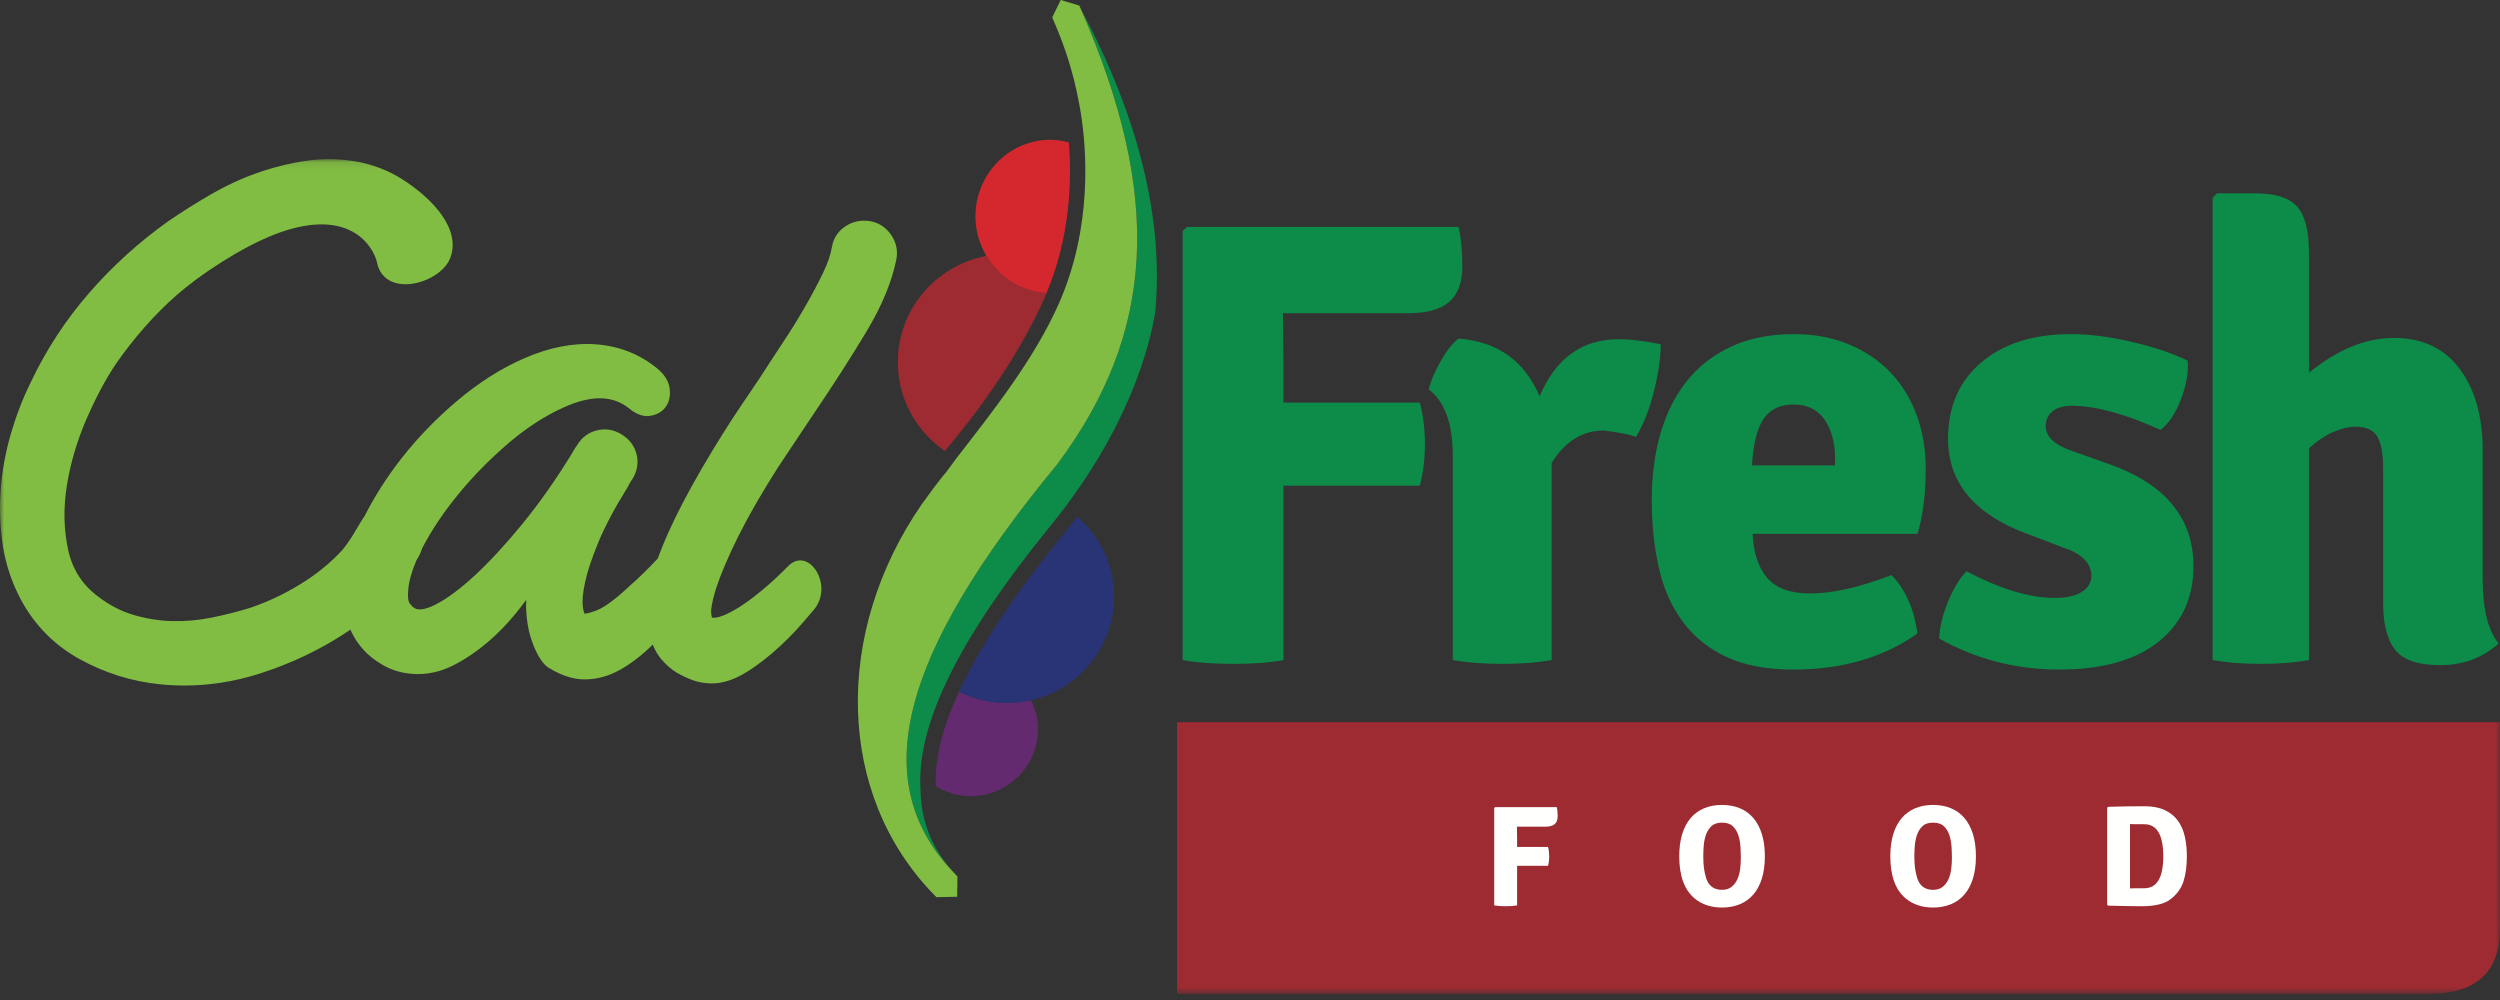 <svg width="300" height="120" viewBox="0 0 300 120" fill="none" xmlns="http://www.w3.org/2000/svg">
<rect x="0" y="0" width="300" height="120" fill="#333333" stroke="none"/>
<mask id="mask0_1430_27087" style="mask-type:alpha" maskUnits="userSpaceOnUse" x="0" y="19" width="300" height="101">
<path d="M0 19.1H300V119.254H0V19.1Z" fill="white"/>
</mask>
<g mask="url(#mask0_1430_27087)">
<path fill-rule="evenodd" clip-rule="evenodd" d="M291.315 119.279C297.53 119.279 300 116.343 300 111.309C300 106.275 300 86.661 300 86.661H141.244V119.279C141.244 119.279 285.101 119.279 291.315 119.279Z" fill="#9E2B32"/>
<path fill-rule="evenodd" clip-rule="evenodd" d="M94.59 67.927C93.129 69.387 92.559 69.9 91.51 70.774C90.487 71.63 89.555 72.324 88.748 72.835C87.939 73.332 87.297 73.668 86.787 73.865C86.194 74.093 85.867 74.13 85.696 74.132C85.58 74.128 85.493 74.12 85.431 74.113C85.407 74.01 85.375 73.842 85.344 73.573C85.302 73.238 85.365 72.464 85.899 70.688C86.483 68.908 87.384 66.79 88.576 64.394C89.783 61.97 91.385 59.184 93.333 56.121C94.01 55.091 94.717 54.032 95.449 52.945C96.19 51.849 96.9 50.786 97.575 49.759C99.917 46.306 102.055 42.977 103.93 39.865C105.84 36.695 107.068 33.722 107.582 31.014C107.751 29.978 107.52 29.008 106.893 28.124C106.259 27.243 105.419 26.71 104.384 26.536C103.291 26.372 102.299 26.587 101.433 27.173C100.545 27.764 100.005 28.595 99.829 29.648C99.688 30.529 99.332 31.568 98.771 32.736C98.159 34.006 97.457 35.333 96.683 36.682C95.878 38.088 94.98 39.543 94.014 41.004C93.026 42.495 92.073 43.964 91.152 45.391C90.417 46.483 89.678 47.576 88.939 48.665C88.231 49.708 87.532 50.784 86.801 51.952C82.979 58.038 80.34 63.094 78.933 67.018C77.847 68.192 76.729 69.292 75.583 70.292C73.898 71.877 72.557 72.872 71.594 73.248C70.475 73.682 70.153 73.627 70.156 73.645C70.137 73.621 70.019 73.443 69.935 72.779C69.851 72.1 69.94 71.133 70.2 69.907C70.465 68.643 70.995 67.038 71.776 65.138C72.557 63.227 73.752 60.973 75.329 58.44C75.345 58.415 75.358 58.389 75.37 58.362C75.475 58.121 75.638 57.843 75.885 57.486C76.466 56.546 76.638 55.555 76.394 54.533C76.141 53.519 75.538 52.712 74.601 52.134C73.657 51.558 72.664 51.392 71.659 51.638C70.641 51.875 69.831 52.476 69.279 53.384C69.148 53.565 69.036 53.733 68.935 53.888C68.839 54.038 68.721 54.244 68.607 54.46C66.65 57.645 64.636 60.501 62.621 62.95C60.606 65.403 58.696 67.466 56.944 69.084C55.199 70.688 53.638 71.847 52.303 72.529C51.128 73.13 50.251 73.288 49.735 72.969C49.641 72.918 49.443 72.775 49.15 72.393C49.068 72.288 48.887 71.922 48.989 70.781C49.064 69.757 49.401 68.558 49.986 67.206C50.039 67.119 50.098 67.035 50.15 66.948C50.355 66.6 50.529 66.206 50.673 65.766C50.72 65.676 50.763 65.589 50.811 65.498C51.932 63.39 53.398 61.237 55.168 59.101C56.95 56.955 58.943 54.942 61.093 53.117C63.238 51.3 65.41 49.893 67.554 48.932C70.929 47.38 73.54 47.414 75.53 49.041C76.419 49.765 77.288 50.051 78.102 49.886C78.915 49.742 79.532 49.361 79.937 48.754C80.323 48.173 80.464 47.447 80.353 46.587C80.232 45.731 79.738 44.938 78.882 44.227C76.789 42.509 74.322 41.532 71.551 41.323C68.787 41.111 65.855 41.69 62.813 43.039C60.148 44.206 57.517 45.871 54.995 47.987C52.478 50.092 50.202 52.431 48.228 54.938C46.476 57.17 44.979 59.509 43.767 61.903C43.602 62.144 43.44 62.386 43.294 62.633C42.955 63.207 42.599 63.795 42.237 64.391C41.867 64.98 41.48 65.521 41.102 65.977C39.704 67.513 38 68.901 36.039 70.104C34.105 71.291 32.089 72.243 30.062 72.927C28.514 73.407 26.924 73.81 25.34 74.124C23.729 74.441 22.129 74.578 20.583 74.531C19.016 74.478 17.478 74.227 16.008 73.784C14.562 73.358 13.157 72.634 11.828 71.628C9.872 70.179 8.673 68.314 8.166 65.927C7.645 63.496 7.596 60.922 8.022 58.278C8.453 55.594 9.235 52.93 10.346 50.359C11.465 47.777 12.645 45.554 13.847 43.758C15.998 40.632 18.544 37.742 21.212 35.399C23.976 32.971 28.925 29.684 33.038 28.1C36.808 26.646 40.011 26.543 42.3 27.795C44.248 28.861 45.075 30.658 45.256 31.551C45.554 33.014 46.628 33.939 48.203 34.09C50.492 34.303 53.245 32.861 53.992 31.053C55.422 27.59 51.963 23.847 48.249 21.5C46.614 20.466 44.803 19.761 42.866 19.404C40.844 19.039 38.782 19.002 36.737 19.295C34.747 19.59 32.756 20.086 30.821 20.77C28.899 21.45 27.017 22.326 25.228 23.37C23.472 24.394 21.784 25.457 20.203 26.537C16.688 29.037 13.483 31.942 10.68 35.174C7.864 38.41 5.501 42.036 3.66 45.94C2.722 47.838 1.918 49.932 1.271 52.166C0.635 54.399 0.234 56.645 0.076 58.844C-0.084 61.079 0.009 63.333 0.352 65.546C0.706 67.78 1.431 69.936 2.507 71.955C4.162 75.031 6.537 77.435 9.568 79.1C12.564 80.748 15.776 81.759 19.111 82.102C20.117 82.21 21.125 82.263 22.135 82.263C25.106 82.263 28.091 81.798 31.043 80.871C34.981 79.622 38.624 77.875 41.886 75.668C41.94 75.628 41.992 75.586 42.047 75.546C42.095 75.656 42.14 75.767 42.193 75.875C42.986 77.498 44.198 78.788 45.773 79.699C46.95 80.438 48.34 80.837 49.909 80.886C51.409 80.927 52.907 80.587 54.37 79.856C55.792 79.131 57.162 78.216 58.438 77.134C59.719 76.047 60.909 74.827 61.974 73.508C62.388 72.993 62.78 72.482 63.15 71.978C63.127 72.376 63.124 72.765 63.141 73.143C63.194 74.319 63.361 75.394 63.638 76.341C63.91 77.246 64.244 78.052 64.635 78.743C65.058 79.471 65.483 79.944 65.906 80.172C67.314 81.028 68.672 81.483 69.942 81.524C70.023 81.526 70.103 81.527 70.184 81.527C71.608 81.527 73.016 81.145 74.375 80.39C75.757 79.618 77.089 78.593 78.332 77.343C78.594 78.009 78.921 78.582 79.332 79.076C79.893 79.73 80.483 80.258 81.11 80.661C81.787 81.052 82.444 81.368 83.069 81.602C83.744 81.848 84.469 81.984 85.224 82.008C85.285 82.01 85.347 82.01 85.408 82.01C86.695 82.01 88.058 81.579 89.463 80.724C90.863 79.874 92.278 78.783 93.667 77.483C95.034 76.199 95.794 75.396 97.678 73.15C100.108 70.251 97.042 65.474 94.59 67.927Z" fill="#82BD43"/>
</g>
<path fill-rule="evenodd" clip-rule="evenodd" d="M153.946 37.584L154.021 43.52V48.314H170.382C170.788 49.835 170.99 51.497 170.99 53.298C170.99 55.099 170.788 56.76 170.382 58.282H154.021V79.207C152.409 79.512 150.391 79.664 147.972 79.664C145.553 79.664 143.535 79.512 141.923 79.207V27.693L142.456 27.235H175.023C175.328 28.504 175.48 30.089 175.48 31.992C175.48 33.894 174.958 35.303 173.915 36.215C172.873 37.128 171.23 37.584 168.991 37.584H153.946Z" fill="#0D8B49"/>
<path fill-rule="evenodd" clip-rule="evenodd" d="M171.438 46.717C171.692 45.701 172.175 44.572 172.885 43.329C173.595 42.086 174.304 41.187 175.017 40.628C179.683 40.984 182.929 43.29 184.755 47.551C186.683 42.988 189.853 40.704 194.267 40.704C195.585 40.704 197.259 40.908 199.29 41.312C199.29 42.885 199.021 44.75 198.489 46.905C197.957 49.062 197.233 50.9 196.321 52.422C195.458 52.117 194.164 51.864 192.44 51.662C189.903 51.662 187.823 52.955 186.2 55.543V79.207C184.528 79.512 182.56 79.664 180.304 79.664C178.045 79.664 176.055 79.512 174.33 79.207V54.629C174.33 50.825 173.366 48.187 171.438 46.717Z" fill="#0D8B49"/>
<path fill-rule="evenodd" clip-rule="evenodd" d="M210.235 55.846H220.203V55.009C220.203 53.133 219.787 51.585 218.958 50.368C218.125 49.151 216.881 48.541 215.219 48.541C213.609 48.541 212.412 49.112 211.633 50.254C210.853 51.396 210.388 53.259 210.235 55.846ZM230.099 64.065H210.312C210.413 66.323 210.995 68.081 212.055 69.335C213.116 70.59 214.858 71.217 217.284 71.217C218.497 71.217 219.901 71.045 221.491 70.702C223.084 70.361 224.915 69.794 226.987 69.01C228.655 70.736 229.691 73.07 230.095 76.01C226.035 78.902 221.067 80.348 215.181 80.348C211.987 80.348 209.31 79.84 207.155 78.827C204.997 77.811 203.248 76.39 201.904 74.565C200.558 72.739 199.608 70.584 199.049 68.098C198.491 65.612 198.212 62.898 198.212 59.956C198.212 57.115 198.555 54.489 199.24 52.081C199.925 49.67 200.964 47.58 202.359 45.802C203.755 44.027 205.53 42.634 207.687 41.616C209.842 40.603 212.367 40.095 215.258 40.095C217.692 40.095 219.886 40.502 221.839 41.312C223.793 42.125 225.454 43.241 226.823 44.66C228.193 46.081 229.245 47.781 229.981 49.758C230.715 51.737 231.085 53.895 231.085 56.228C231.085 59.321 230.756 61.933 230.099 64.065Z" fill="#0D8B49"/>
<path fill-rule="evenodd" clip-rule="evenodd" d="M232.7 76.62C232.75 75.3 233.094 73.855 233.729 72.282C234.362 70.711 235.109 69.468 235.972 68.553C240.031 70.685 243.556 71.75 246.55 71.75C247.969 71.75 249.06 71.509 249.821 71.026C250.582 70.545 250.964 69.899 250.964 69.086C250.964 67.564 249.796 66.424 247.463 65.662L243.277 64.065C236.936 61.732 233.765 57.928 233.765 52.652C233.765 48.797 235.098 45.74 237.76 43.482C240.424 41.225 244.013 40.095 248.527 40.095C250.76 40.095 253.22 40.413 255.909 41.047C258.597 41.681 260.803 42.43 262.529 43.29C262.63 44.712 262.351 46.272 261.692 47.97C261.031 49.67 260.219 50.876 259.255 51.585C254.995 49.657 251.444 48.693 248.604 48.693C247.589 48.693 246.816 48.923 246.284 49.378C245.75 49.835 245.483 50.419 245.483 51.13C245.483 52.347 246.447 53.311 248.375 54.021L253.093 55.693C259.839 58.08 263.214 62.163 263.214 67.946C263.214 71.75 261.818 74.767 259.028 77C256.238 79.233 252.256 80.348 247.083 80.348C241.907 80.348 237.114 79.106 232.7 76.62Z" fill="#0D8B49"/>
<path fill-rule="evenodd" clip-rule="evenodd" d="M297.925 54.096V69.695C297.925 73.093 298.559 75.605 299.828 77.228C297.9 78.953 295.566 79.816 292.828 79.816C290.19 79.816 288.389 79.207 287.425 77.99C286.461 76.772 285.98 74.92 285.98 72.434V56.228C285.98 54.502 285.75 53.233 285.293 52.422C284.838 51.611 283.95 51.205 282.631 51.205C281.869 51.205 281.007 51.409 280.045 51.815C279.079 52.22 278.092 52.879 277.076 53.792V79.207C275.402 79.512 273.474 79.664 271.293 79.664C269.113 79.664 267.185 79.512 265.511 79.207V23.735L266.043 23.203H270.609C273.043 23.203 274.73 23.735 275.668 24.801C276.606 25.866 277.076 27.718 277.076 30.355V44.737C280.474 41.947 283.874 40.552 287.272 40.552C290.67 40.552 293.295 41.784 295.148 44.242C296.998 46.704 297.925 49.988 297.925 54.096Z" fill="#0D8B49"/>
<path fill-rule="evenodd" clip-rule="evenodd" d="M115.083 83.004C113.075 87.353 112.15 91.137 112.292 94.349C113.823 95.272 115.652 95.728 117.566 95.465C121.992 94.857 125.088 90.806 124.485 86.42C124.366 85.56 124.081 84.771 123.719 84.03C123.351 84.114 122.978 84.19 122.597 84.243C119.92 84.61 117.325 84.125 115.083 83.004Z" fill="#632A6F"/>
<path fill-rule="evenodd" clip-rule="evenodd" d="M125.584 35.167C122.526 34.987 119.872 33.264 118.368 30.703C112.103 31.897 107.482 37.472 107.747 43.984C107.923 48.213 110.125 51.876 113.379 54.117C116.532 50.416 121.869 43.545 125.324 35.803C125.418 35.591 125.495 35.38 125.584 35.167Z" fill="#9E2B32"/>
<path fill-rule="evenodd" clip-rule="evenodd" d="M125.584 35.167C128.429 28.41 128.627 21.639 128.263 17.089C127.442 16.878 126.594 16.741 125.705 16.777C120.727 16.98 116.852 21.276 117.058 26.368C117.124 27.963 117.617 29.422 118.368 30.703C119.872 33.264 122.526 34.987 125.584 35.167Z" fill="#D5282E"/>
<path fill-rule="evenodd" clip-rule="evenodd" d="M129.245 61.999C128.671 62.76 128.09 63.524 127.457 64.302C121.698 71.368 117.571 77.613 115.083 83.004C117.325 84.125 119.92 84.611 122.597 84.243C122.978 84.19 123.351 84.114 123.719 84.031C130.132 82.57 134.483 76.471 133.578 69.888C133.139 66.692 131.528 63.949 129.245 61.999Z" fill="#293477"/>
<path fill-rule="evenodd" clip-rule="evenodd" d="M129.479 0.658L127.283 0L129.479 0.658Z" fill="#0D8B49"/>
<path fill-rule="evenodd" clip-rule="evenodd" d="M126.028 63.137C135.494 51.519 137.984 41.473 138.635 37.394C139.646 26.343 136.675 14.08 129.67 1.015L129.678 1.034C139.528 23.48 138.694 39.825 126.89 55.685L126.863 55.719C107.763 78.863 103.994 94.034 114.643 104.91L114.661 104.929L114.655 104.922C111.75 101.84 110.489 98.391 110.458 94.663C109.98 86.907 115.085 76.565 126.028 63.137Z" fill="#0D8B49"/>
<path fill-rule="evenodd" clip-rule="evenodd" d="M114.893 105.175L114.862 107.609L114.893 105.175Z" fill="#0D8B49"/>
<path fill-rule="evenodd" clip-rule="evenodd" d="M126.863 55.719L126.89 55.685C138.694 39.825 139.528 23.48 129.678 1.034L129.67 1.015L129.518 0.67L129.479 0.658L127.283 0L126.267 2.096L126.426 2.46C127.862 5.733 128.819 8.892 129.41 11.985H129.411C129.421 12.031 129.432 12.095 129.442 12.144C129.521 12.564 129.609 12.986 129.672 13.404C130.367 17.637 131.2 27.16 127.008 36.555C124.07 43.139 119.1 49.419 114.756 55.01C114.371 55.534 114.002 56.051 113.605 56.579C113.028 57.251 112.508 57.947 111.978 58.639C111.505 59.272 111.048 59.895 110.615 60.505C99.97 75.921 100.335 95.368 112.11 107.395L112.37 107.662L114.862 107.609L114.892 105.175V105.165L114.661 104.929L114.643 104.91C103.994 94.034 107.763 78.863 126.863 55.719Z" fill="#82BD43"/>
<path fill-rule="evenodd" clip-rule="evenodd" d="M182.034 99.2L182.052 100.548V101.635H185.764C185.856 101.98 185.902 102.358 185.902 102.765C185.902 103.175 185.856 103.551 185.764 103.897H182.052V108.645C181.685 108.714 181.228 108.748 180.679 108.748C180.13 108.748 179.672 108.714 179.306 108.645V96.956L179.427 96.852H186.817C186.885 97.14 186.92 97.499 186.92 97.932C186.92 98.363 186.802 98.682 186.566 98.89C186.328 99.097 185.957 99.2 185.448 99.2H182.034Z" fill="#FFFFFE"/>
<path fill-rule="evenodd" clip-rule="evenodd" d="M204.755 105.433C205.066 106.331 205.694 106.78 206.638 106.78C207.11 106.78 207.492 106.662 207.786 106.426C208.08 106.19 208.309 105.891 208.477 105.528C208.643 105.165 208.756 104.76 208.813 104.311C208.871 103.862 208.899 103.419 208.899 102.982C208.899 102.579 208.885 102.13 208.856 101.635C208.828 101.14 208.744 100.677 208.606 100.245C208.468 99.813 208.249 99.45 207.95 99.157C207.65 98.864 207.213 98.717 206.638 98.717C206.085 98.717 205.662 98.858 205.369 99.14C205.075 99.422 204.856 99.77 204.713 100.185C204.568 100.599 204.479 101.04 204.445 101.505C204.41 101.971 204.393 102.383 204.393 102.74C204.393 103.27 204.419 103.741 204.471 104.156C204.523 104.57 204.618 104.996 204.755 105.433ZM203.358 107.815C202.126 106.791 201.51 105.105 201.51 102.757C201.51 101.744 201.627 100.855 201.863 100.089C202.1 99.324 202.439 98.682 202.883 98.164C203.325 97.646 203.863 97.255 204.497 96.99C205.13 96.725 205.843 96.593 206.638 96.593C207.432 96.593 208.148 96.725 208.787 96.99C209.426 97.255 209.967 97.65 210.41 98.173C210.853 98.697 211.192 99.341 211.429 100.107C211.665 100.872 211.783 101.756 211.783 102.757C211.783 103.758 211.665 104.642 211.429 105.407C211.192 106.173 210.853 106.815 210.41 107.332C209.967 107.85 209.426 108.242 208.787 108.506C208.148 108.771 207.432 108.904 206.638 108.904C205.325 108.904 204.232 108.541 203.358 107.815Z" fill="#FFFFFE"/>
<path fill-rule="evenodd" clip-rule="evenodd" d="M230.084 105.433C230.395 106.331 231.022 106.78 231.966 106.78C232.438 106.78 232.821 106.662 233.115 106.426C233.408 106.19 233.638 105.891 233.805 105.528C233.972 105.165 234.085 104.76 234.142 104.311C234.2 103.862 234.228 103.419 234.228 102.982C234.228 102.579 234.214 102.13 234.185 101.635C234.157 101.14 234.073 100.677 233.935 100.245C233.796 99.813 233.577 99.45 233.278 99.157C232.979 98.864 232.542 98.717 231.966 98.717C231.414 98.717 230.991 98.858 230.697 99.14C230.404 99.422 230.185 99.77 230.042 100.185C229.897 100.599 229.808 101.04 229.774 101.505C229.739 101.971 229.722 102.383 229.722 102.74C229.722 103.27 229.748 103.741 229.8 104.156C229.852 104.57 229.946 104.996 230.084 105.433ZM228.686 107.815C227.455 106.791 226.838 105.105 226.838 102.757C226.838 101.744 226.956 100.855 227.192 100.089C227.428 99.324 227.768 98.682 228.211 98.164C228.654 97.646 229.192 97.255 229.825 96.99C230.458 96.725 231.172 96.593 231.966 96.593C232.761 96.593 233.477 96.725 234.116 96.99C234.755 97.255 235.296 97.65 235.739 98.173C236.182 98.697 236.521 99.341 236.757 100.107C236.993 100.872 237.111 101.756 237.111 102.757C237.111 103.758 236.993 104.642 236.757 105.407C236.521 106.173 236.182 106.815 235.739 107.332C235.296 107.85 234.755 108.242 234.116 108.506C233.477 108.771 232.761 108.904 231.966 108.904C230.654 108.904 229.56 108.541 228.686 107.815Z" fill="#FFFFFE"/>
<path fill-rule="evenodd" clip-rule="evenodd" d="M257.312 106.59C258.831 106.59 259.591 105.312 259.591 102.757C259.591 100.19 258.831 98.907 257.312 98.907C256.943 98.907 256.618 98.907 256.337 98.907C256.054 98.907 255.81 98.901 255.602 98.89V106.608C255.81 106.596 256.054 106.59 256.337 106.59C256.618 106.59 256.943 106.59 257.312 106.59ZM260.489 107.885C260.12 108.185 259.637 108.403 259.038 108.541C258.44 108.679 257.778 108.748 257.053 108.748C256.696 108.748 256.181 108.743 255.507 108.731C254.835 108.72 253.991 108.702 252.978 108.679L252.857 108.558V96.939L252.978 96.818C253.646 96.795 254.339 96.777 255.059 96.766C255.778 96.755 256.535 96.749 257.329 96.749C258.307 96.749 259.125 96.904 259.781 97.215C260.437 97.526 260.96 97.952 261.352 98.493C261.743 99.034 262.02 99.669 262.181 100.4C262.342 101.132 262.422 101.917 262.422 102.757C262.422 103.908 262.29 104.904 262.025 105.745C261.761 106.585 261.248 107.298 260.489 107.885Z" fill="#FFFFFE"/>
</svg>
